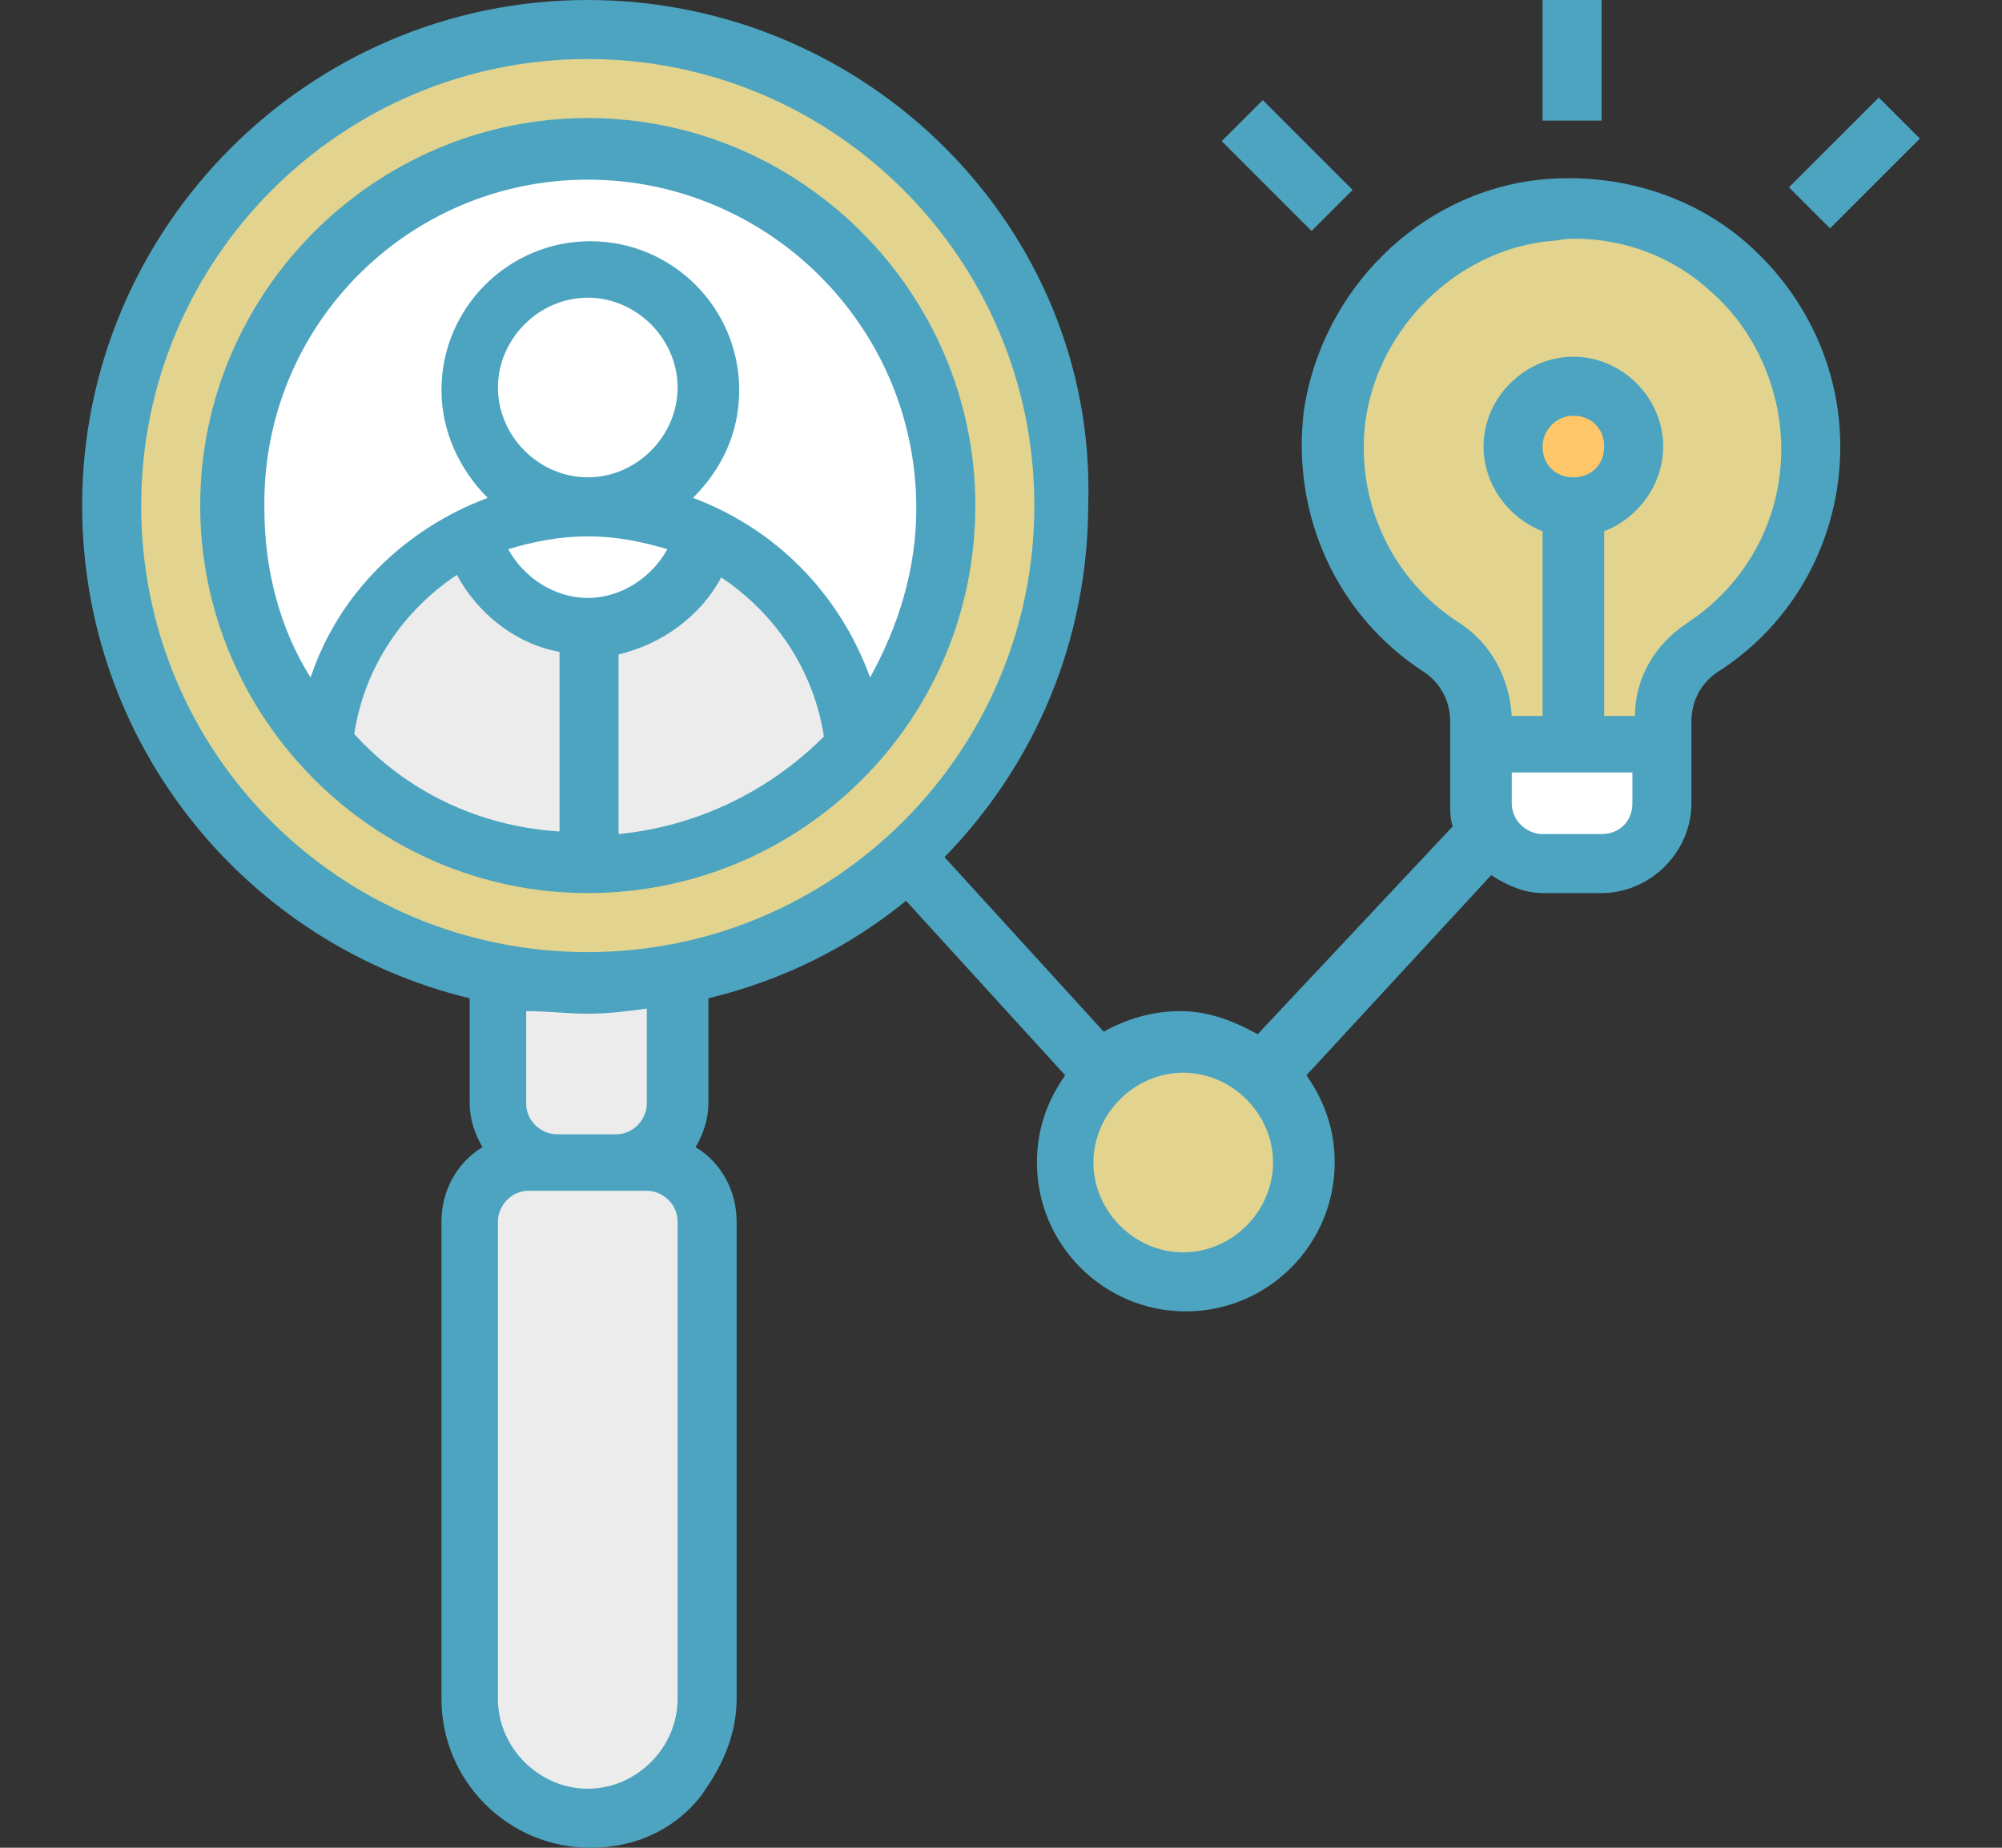 <?xml version="1.0" encoding="utf-8"?>
<!-- Generator: Adobe Illustrator 27.0.1, SVG Export Plug-In . SVG Version: 6.00 Build 0)  -->
<svg version="1.1" id="_レイヤー_2" xmlns="http://www.w3.org/2000/svg" xmlns:xlink="http://www.w3.org/1999/xlink" x="0px"
	 y="0px" viewBox="0 0 78 72" style="enable-background:new 0 0 78 72;" xml:space="preserve">
<rect x="0" y="0" width="78" height="72" fill="#333333" stroke="none"/>
<style type="text/css">
	.st0{fill:#E2D38F;}
	.st1{fill:#ECECEC;}
	.st2{fill:#FFFFFF;}
	.st3{fill:#FFC769;}
	.st4{fill:#4CA4C0;}
</style>
<g id="image">
	<g>
		<g>
			<path class="st0" d="M49.3,41.9c0.9,0.8,1.5,2.1,1.5,3.4c0,2.6-2.1,4.7-4.7,4.7s-4.7-2.1-4.7-4.7c0-1.4,0.6-2.6,1.5-3.4
				c0.8-0.7,1.9-1.2,3.1-1.2S48.5,41.1,49.3,41.9L49.3,41.9z"/>
			<path class="st1" d="M24.1,45.3h1.2c1.3,0,2.3,1,2.3,2.3v18.6c0,1.3-0.5,2.4-1.4,3.3c-0.9,0.8-2,1.4-3.3,1.4
				c-2.6,0-4.6-2.1-4.6-4.7V47.6c0-1.3,1-2.3,2.3-2.3H24.1L24.1,45.3z"/>
			<path class="st1" d="M26.4,38v5c0,1.3-1,2.3-2.3,2.3h-2.3c-1.3,0-2.3-1-2.3-2.3v-5c1.1,0.2,2.3,0.3,3.5,0.3S25.3,38.2,26.4,38z"
				/>
			<path class="st0" d="M35.4,33.5c-2.5,2.2-5.6,3.8-9,4.5c-1.1,0.2-2.3,0.3-3.5,0.3s-2.4-0.1-3.5-0.3c-8.6-1.6-15.1-9.2-15.1-18.2
				c0-10.3,8.3-18.6,18.6-18.6s18.6,8.3,18.6,18.6C41.5,25.2,39.1,30.1,35.4,33.5L35.4,33.5z"/>
			<circle class="st2" cx="22.9" cy="19.7" r="13.9"/>
			<path class="st1" d="M33.3,29c-0.4-3.6-2.7-6.7-5.8-8.2c-0.4,2.1-2.3,3.7-4.5,3.7s-4.1-1.6-4.5-3.7c-3.2,1.5-5.4,4.6-5.8,8.2h0
				c2.6,2.9,6.3,4.7,10.4,4.7S30.8,31.9,33.3,29L33.3,29L33.3,29z"/>
			<path class="st2" d="M27.5,20.8c-0.4,2.1-2.3,3.7-4.5,3.7s-4.1-1.6-4.5-3.7c1.4-0.7,2.9-1,4.5-1S26.1,20.1,27.5,20.8z"/>
			<circle class="st2" cx="22.9" cy="15.1" r="4.6"/>
			<path class="st2" d="M57.8,29h7v2.3c0,1.3-1.1,2.3-2.3,2.3h-2.3c-0.9,0-1.6-0.5-2-1.2c-0.2-0.3-0.3-0.7-0.3-1.1L57.8,29L57.8,29z
				"/>
			<path class="st0" d="M57.8,28.2c0-1.2-0.5-2.3-1.5-2.9c-2.9-1.9-4.7-5.3-4.2-9c0.5-4.2,4-7.5,8.1-8c5.6-0.6,10.4,3.7,10.4,9.2
				c0,3.3-1.7,6.2-4.3,7.8c-1,0.6-1.5,1.7-1.5,2.9V29h-7L57.8,28.2L57.8,28.2z"/>
			<circle class="st3" cx="61.2" cy="17.4" r="2.3"/>
		</g>
		<g>
			<path class="st4" d="M38,19.7c0-8.3-6.8-15.1-15.1-15.1S7.8,11.4,7.8,19.7s6.8,15.1,15.1,15.1S38,28.1,38,19.7L38,19.7z
				 M22.9,20.9c1.1,0,2.1,0.2,3.1,0.5c-0.6,1.1-1.8,1.9-3.1,1.9s-2.5-0.8-3.1-1.9C20.8,21.1,21.8,20.9,22.9,20.9z M19.4,15.1
				c0-1.9,1.6-3.5,3.5-3.5s3.5,1.6,3.5,3.5s-1.6,3.5-3.5,3.5S19.4,17,19.4,15.1z M24.1,32.5v-7c1.7-0.4,3.2-1.5,4-3
				c2.1,1.4,3.6,3.6,4,6.2C30,30.8,27.2,32.2,24.1,32.5L24.1,32.5z M22.9,7c7,0,12.8,5.7,12.8,12.8c0,2.4-0.7,4.6-1.8,6.6
				c-1.2-3.3-3.7-5.8-6.9-7c1.1-1.1,1.8-2.5,1.8-4.2c0-3.2-2.6-5.8-5.8-5.8s-5.8,2.6-5.8,5.8c0,1.6,0.7,3.1,1.8,4.2
				c-3.2,1.2-5.8,3.7-6.9,7c-1.2-1.9-1.8-4.2-1.8-6.6C10.2,12.7,15.9,7,22.9,7C22.9,7,22.9,7,22.9,7z M13.8,28.6
				c0.4-2.6,1.9-4.8,4-6.2c0.8,1.5,2.3,2.7,4,3v7C18.6,32.2,15.8,30.8,13.8,28.6L13.8,28.6z"/>
			<path class="st4" d="M60.1,0h2.3v4.7h-2.3V0z"/>
			<path class="st4" d="M47.6,5.5l1.6-1.6l3.5,3.5l-1.6,1.6L47.6,5.5z"/>
			<path class="st4" d="M69.7,7.3l3.5-3.5l1.6,1.6l-3.5,3.5L69.7,7.3z"/>
			<path class="st4" d="M27.5,69.7c0.7-1,1.2-2.2,1.2-3.5V47.6c0-1.2-0.6-2.3-1.6-2.9c0.3-0.5,0.5-1.1,0.5-1.7v-4.1
				c2.9-0.7,5.5-2,7.7-3.8l6.2,6.8c-0.7,1-1.1,2.1-1.1,3.4c0,3.2,2.6,5.8,5.8,5.8s5.8-2.6,5.8-5.8c0-1.3-0.4-2.4-1.1-3.4l7.2-7.8
				c0.6,0.4,1.3,0.7,2,0.7h2.3c1.9,0,3.5-1.6,3.5-3.5v-3.2c0-0.8,0.4-1.5,1-1.9c3-1.9,4.8-5.2,4.8-8.8c0-3-1.3-5.8-3.5-7.8
				C66,7.6,63,6.7,60,7c-4.7,0.5-8.5,4.3-9.2,9c-0.5,4.1,1.3,8,4.7,10.2c0.6,0.4,1,1.1,1,1.9v3.2c0,0.3,0,0.6,0.1,0.9l-7.6,8.1
				c-0.9-0.5-1.9-0.9-3-0.9s-2.1,0.3-3,0.8l-6.2-6.8c3.5-3.6,5.6-8.4,5.6-13.8C42.7,8.9,33.8,0,22.9,0S3.2,8.9,3.2,19.7
				c0,9.3,6.4,17.1,15.1,19.2V43c0,0.6,0.2,1.2,0.5,1.7c-1,0.6-1.6,1.7-1.6,2.9v18.6c0,3.2,2.6,5.8,5.8,5.8S27.5,69.7,27.5,69.7
				L27.5,69.7z M62.4,32.5h-2.3c-0.6,0-1.2-0.5-1.2-1.2v-1.2h4.7v1.2C63.6,32,63.1,32.5,62.4,32.5L62.4,32.5z M60.1,17.4
				c0-0.6,0.5-1.2,1.2-1.2s1.2,0.5,1.2,1.2s-0.5,1.2-1.2,1.2S60.1,18.1,60.1,17.4z M53.2,16.4c0.5-3.6,3.5-6.6,7.1-7
				c0.3,0,0.6-0.1,1-0.1c2,0,3.9,0.7,5.4,2.1c1.7,1.5,2.7,3.8,2.7,6.1c0,2.8-1.4,5.3-3.7,6.8c-1.2,0.8-2,2.1-2,3.6h-1.2v-7.2
				c1.3-0.5,2.3-1.8,2.3-3.3c0-1.9-1.6-3.5-3.5-3.5s-3.5,1.6-3.5,3.5c0,1.5,1,2.8,2.3,3.3v7.2h-1.2c-0.1-1.5-0.8-2.8-2-3.6
				C54.2,22.6,52.8,19.5,53.2,16.4L53.2,16.4L53.2,16.4z M49.6,45.3c0,1.9-1.6,3.5-3.5,3.5s-3.5-1.6-3.5-3.5s1.6-3.5,3.5-3.5
				S49.6,43.4,49.6,45.3z M5.5,19.7c0-9.6,7.8-17.4,17.4-17.4s17.4,7.8,17.4,17.4s-7.8,17.4-17.4,17.4S5.5,29.4,5.5,19.7z
				 M22.9,39.5c0.8,0,1.6-0.1,2.3-0.2V43c0,0.6-0.5,1.2-1.2,1.2h-2.3c-0.6,0-1.2-0.5-1.2-1.2v-3.6C21.4,39.4,22.1,39.5,22.9,39.5z
				 M19.4,66.2V47.6c0-0.6,0.5-1.2,1.2-1.2h4.6c0.6,0,1.2,0.5,1.2,1.2v18.6c0,1.9-1.6,3.5-3.5,3.5S19.4,68.1,19.4,66.2L19.4,66.2z"
				/>
		</g>
	</g>
</g>
</svg>
